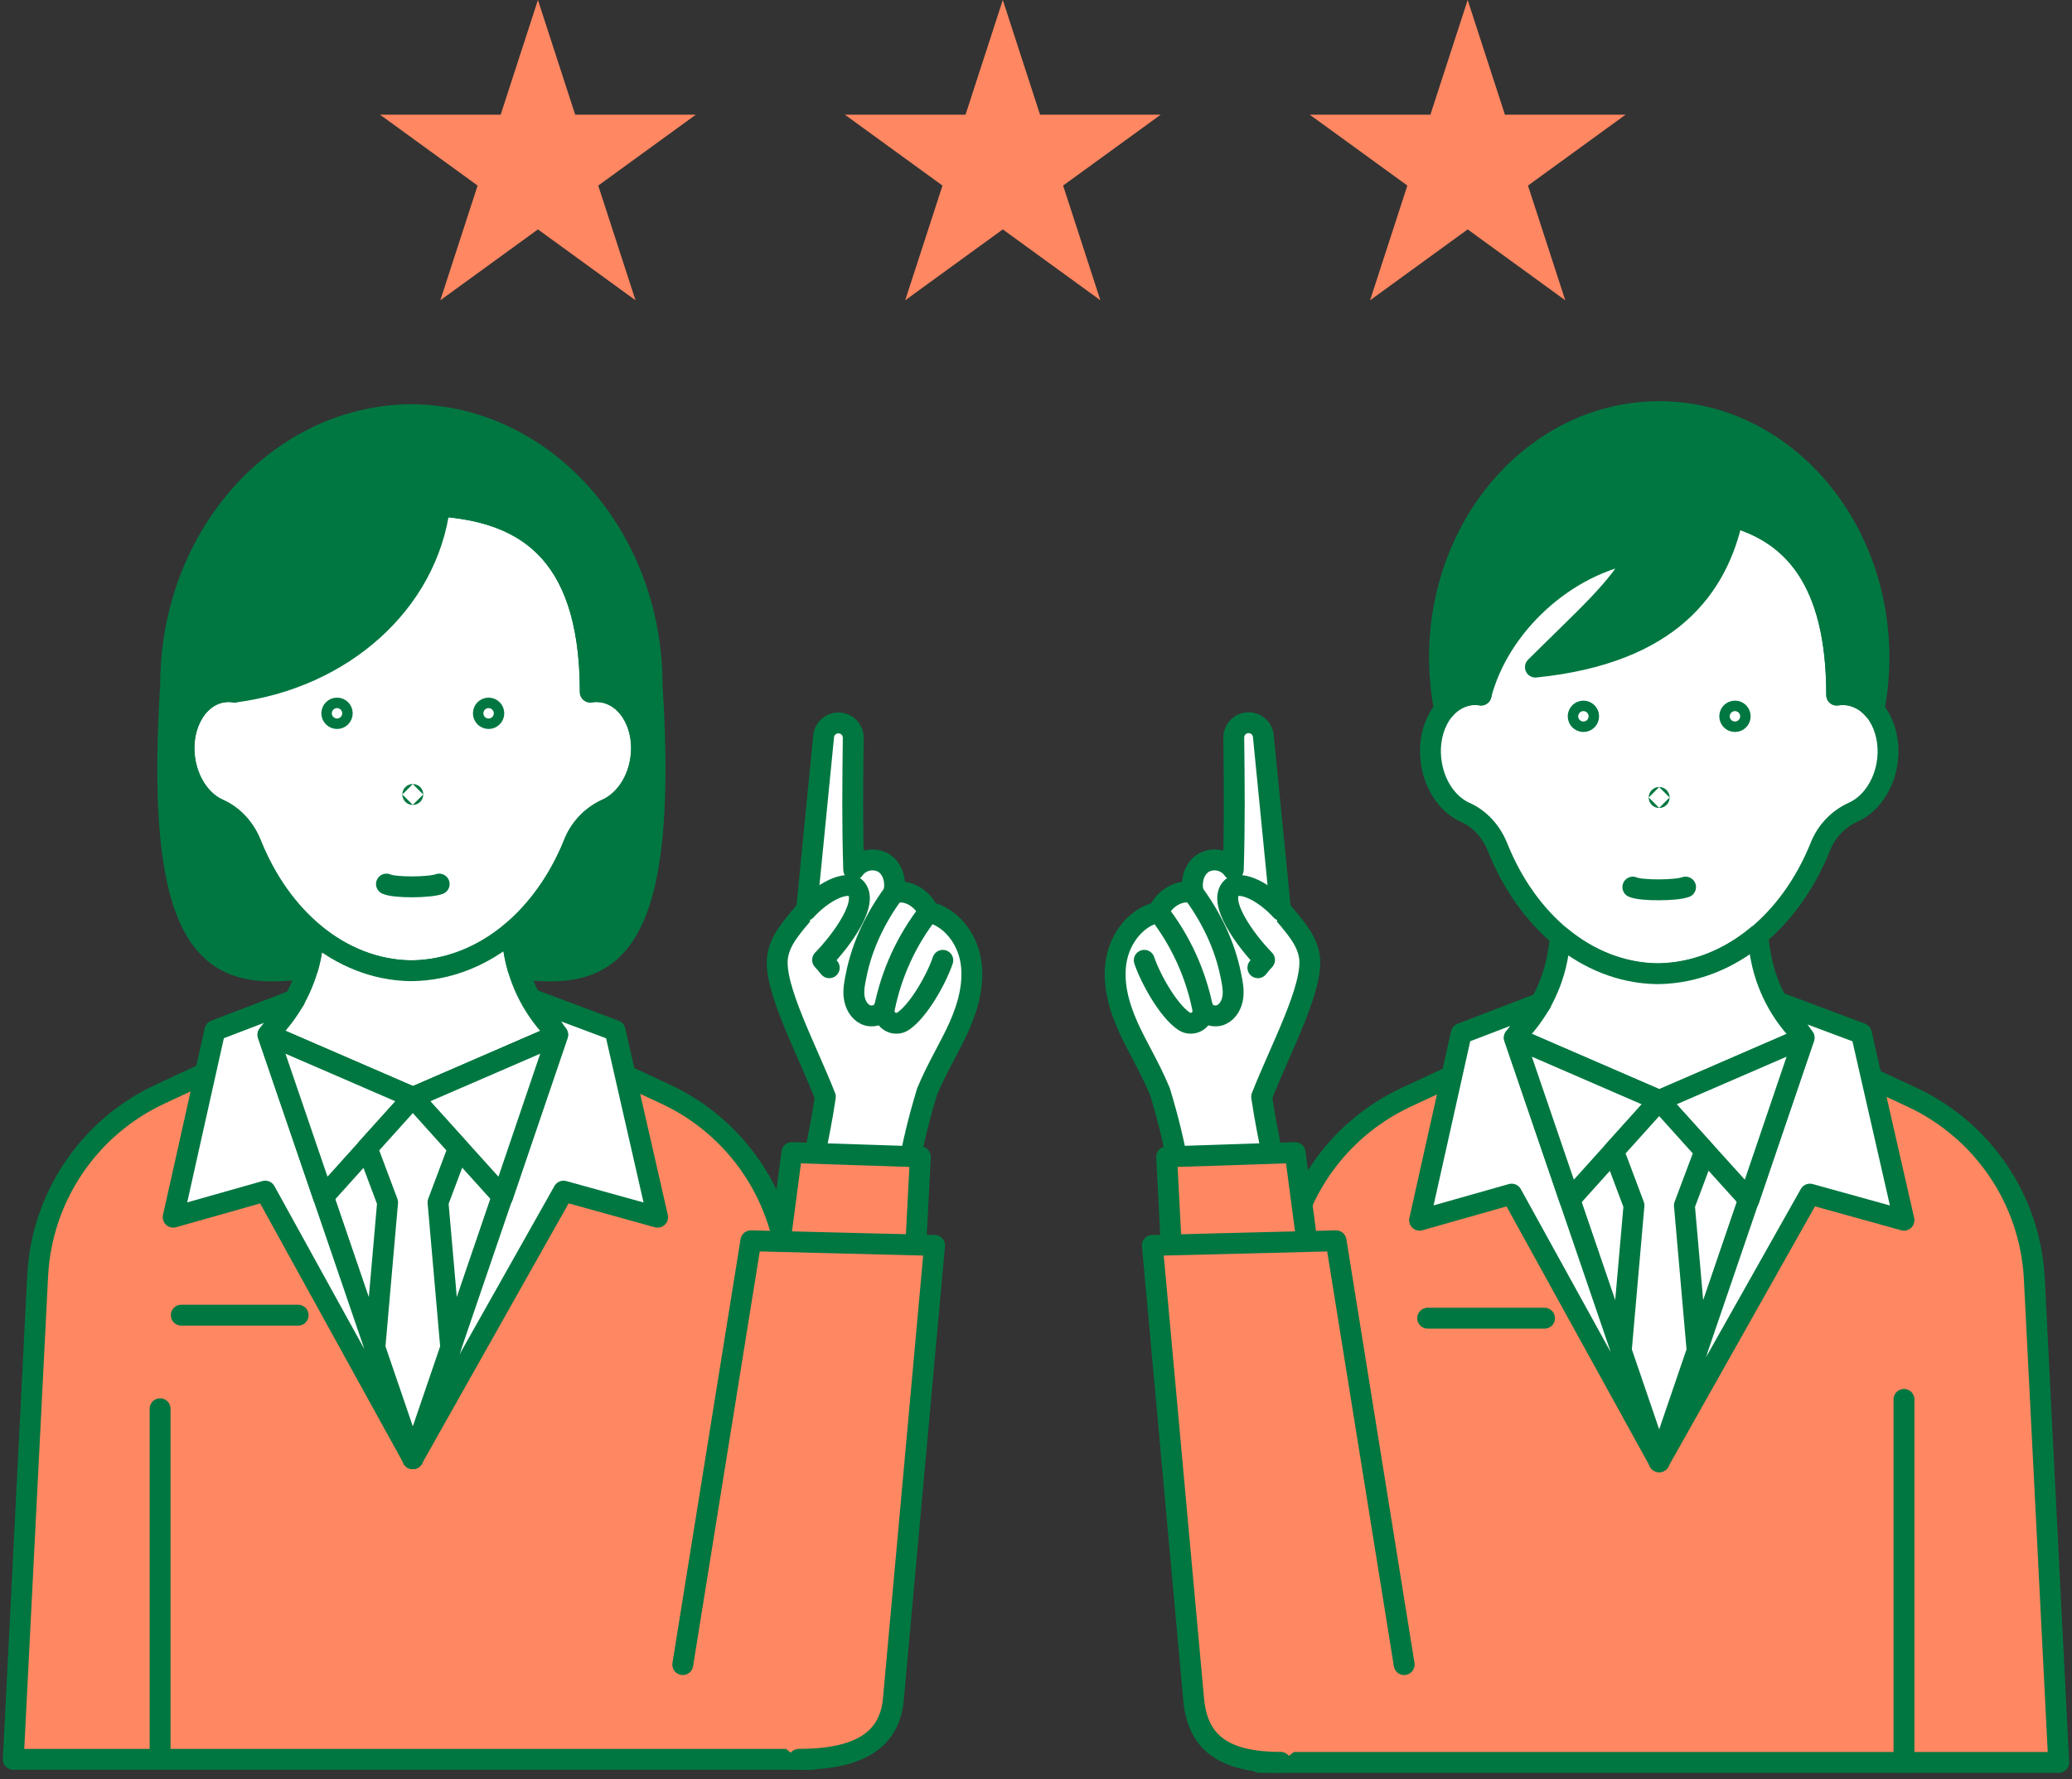 <svg width="156" height="134" viewBox="0 0 156 134" fill="none" xmlns="http://www.w3.org/2000/svg">
<rect x="0" y="0" width="156" height="134" fill="#333333" stroke="none"/>
<g id="Group 1756">
<g id="Group 1754">
<path id="Vector" d="M45.505 52.144C45.155 52.07 44.795 52.062 44.442 52.119C44.442 39.825 37.727 38.073 31.076 38.035H30.852C24.29 38.073 17.661 39.826 17.661 52.119C17.313 52.062 16.957 52.07 16.612 52.144C14.681 52.564 13.489 54.922 13.949 57.409C14.262 59.101 15.258 60.409 16.471 60.949C17.593 61.447 18.44 62.421 18.9 63.561C21.133 69.154 25.639 73.005 30.856 73.115H30.969H31.081C36.367 73.006 40.939 69.154 43.196 63.561C43.643 62.405 44.522 61.468 45.648 60.949C46.875 60.414 47.884 59.101 48.201 57.409C48.674 54.922 47.465 52.564 45.505 52.144Z" fill="white" stroke="#007741" stroke-width="1.572" stroke-linecap="round" stroke-linejoin="round"/>
<path id="Vector_2" d="M41.988 77.886C40.231 76.193 39.073 73.974 38.69 71.565L38.477 70.225C36.349 71.994 33.811 73.045 31.081 73.101H30.97H30.857C28.209 73.047 25.748 72.031 23.67 70.319L23.473 71.565C23.088 73.972 21.931 76.188 20.176 77.879L20.193 77.919L31.099 82.643L41.969 77.929L41.988 77.874V77.886Z" fill="white" stroke="#007741" stroke-width="1.572" stroke-linecap="round" stroke-linejoin="round"/>
<path id="Vector_3" d="M25.375 54.112C25.593 54.112 25.769 53.935 25.769 53.718C25.769 53.5 25.593 53.323 25.375 53.323C25.157 53.323 24.98 53.5 24.98 53.718C24.98 53.935 25.157 54.112 25.375 54.112Z" fill="white" stroke="#007741" stroke-width="1.572" stroke-linecap="round" stroke-linejoin="round"/>
<path id="Vector_4" d="M36.786 54.112C37.004 54.112 37.18 53.935 37.18 53.718C37.18 53.5 37.004 53.323 36.786 53.323C36.568 53.323 36.392 53.5 36.392 53.718C36.392 53.935 36.568 54.112 36.786 54.112Z" fill="white" stroke="#007741" stroke-width="1.572" stroke-linecap="round" stroke-linejoin="round"/>
<path id="Vector_5" d="M31.079 59.832C31.08 59.832 31.081 59.831 31.081 59.83C31.081 59.829 31.08 59.828 31.079 59.828C31.078 59.828 31.077 59.829 31.077 59.83C31.077 59.831 31.078 59.832 31.079 59.832Z" fill="white" stroke="#007741" stroke-width="1.572" stroke-linecap="round" stroke-linejoin="round"/>
<g id="Vector_6">
<path d="M33.066 66.577C32.364 66.843 29.721 66.87 29.097 66.577H33.066Z" fill="white"/>
<path d="M33.066 66.577C32.364 66.843 29.721 66.87 29.097 66.577" stroke="#007741" stroke-width="1.572" stroke-linecap="round" stroke-linejoin="round"/>
</g>
<path id="Vector_7" d="M59.326 96.075C59.18 93.175 58.246 90.369 56.624 87.96C55.002 85.551 52.754 83.629 50.121 82.403L45.077 80.054C43.934 79.522 42.888 78.802 41.983 77.924L31.075 109.844L20.174 77.924C19.27 78.802 18.224 79.522 17.081 80.054L12.041 82.403C9.408 83.629 7.16 85.551 5.538 87.96C3.916 90.369 2.982 93.175 2.836 96.075L1 132.491H61.162L59.326 96.075Z" fill="#FF8761" stroke="#007741" stroke-width="1.572" stroke-linecap="round" stroke-linejoin="round"/>
<path id="Vector_8" d="M20.193 77.924L20.176 77.884L31.075 109.844L41.963 77.94L31.094 82.655L20.193 77.924Z" fill="white" stroke="#007741" stroke-width="1.572" stroke-linecap="round" stroke-linejoin="round"/>
<path id="Vector_9" d="M22.182 75.305L16.18 77.603L13.04 91.665L19.973 89.701L31.081 109.845L20.174 77.924L22.182 75.305Z" fill="white" stroke="#007741" stroke-width="1.572" stroke-linecap="round" stroke-linejoin="round"/>
<path id="Vector_10" d="M40.172 75.305L46.304 77.603L49.511 91.665L42.428 89.701L31.081 109.845L41.986 77.924L40.172 75.305Z" fill="white" stroke="#007741" stroke-width="1.572" stroke-linecap="round" stroke-linejoin="round"/>
<path id="Vector_11" d="M20.174 77.924L31.081 82.648L24.346 90.133L20.174 77.924Z" fill="white" stroke="#007741" stroke-width="1.572" stroke-linecap="round" stroke-linejoin="round"/>
<path id="Vector_12" d="M41.988 77.924L31.081 82.648L37.842 90.133L41.988 77.924Z" fill="white" stroke="#007741" stroke-width="1.572" stroke-linecap="round" stroke-linejoin="round"/>
<path id="Vector_13" d="M22.448 99.043H13.648" stroke="#007741" stroke-width="1.572" stroke-linecap="round" stroke-linejoin="round"/>
<path id="Vector_14" d="M34.513 86.463L31.081 82.648L27.648 86.463L29.182 90.55L28.225 101.487L31.081 109.845L33.936 101.487L32.978 90.55L34.513 86.463Z" fill="white" stroke="#007741" stroke-width="1.572" stroke-linecap="round" stroke-linejoin="round"/>
<path id="Vector_15" d="M49.097 51.591C49.097 40.384 40.992 31.293 30.971 31.226C20.951 31.293 12.847 40.384 12.847 51.591C11.502 72.655 16.473 73.817 23.173 72.911C23.301 72.469 23.401 72.019 23.473 71.565L23.67 70.319C21.653 68.649 20 66.319 18.9 63.562C18.444 62.419 17.597 61.447 16.471 60.95C15.258 60.414 14.262 59.101 13.95 57.41C13.489 54.922 14.681 52.565 16.613 52.145C16.957 52.071 17.313 52.062 17.661 52.119C25.782 51.063 32.16 45.423 33.102 38.111C39.023 38.539 44.442 41.077 44.442 52.119C44.795 52.062 45.155 52.071 45.505 52.145C47.461 52.565 48.669 54.922 48.202 57.41C47.885 59.101 46.877 60.41 45.649 60.95C44.522 61.468 43.64 62.405 43.192 63.562C42.097 66.266 40.465 68.562 38.477 70.227L38.69 71.567C38.764 72.031 38.867 72.491 38.999 72.942C45.584 73.788 50.427 72.415 49.097 51.591ZM17.674 51.396C17.674 51.491 17.674 51.582 17.674 51.682V51.396Z" fill="#007741" stroke="#007741" stroke-width="1.572" stroke-linecap="round" stroke-linejoin="round"/>
<path id="Vector_16" d="M61.312 87.127C61.613 85.637 61.916 84.147 62.141 82.597C60.761 79.057 58.21 74.349 58.544 72.049C58.735 70.735 59.699 69.73 60.726 68.495L62.012 55.448C62.041 55.162 62.179 54.898 62.397 54.711C62.616 54.524 62.898 54.429 63.185 54.445C63.472 54.46 63.742 54.586 63.939 54.796C64.135 55.006 64.243 55.283 64.241 55.571C64.202 58.857 64.165 62.131 64.276 65.499C64.511 65.159 64.861 64.916 65.26 64.813C65.66 64.711 66.083 64.756 66.452 64.94C67.177 65.329 67.518 66.306 67.278 67.263C68.278 66.906 69.511 67.676 69.913 68.692C71.58 69.042 72.786 70.639 73.082 72.316C73.377 73.994 72.912 75.721 72.224 77.278C71.537 78.835 70.608 80.278 69.796 82.213C69.108 84.499 68.817 85.784 68.244 88.606C66.012 88.788 63.731 88.308 61.312 87.127Z" fill="white" stroke="#007741" stroke-width="1.572" stroke-linecap="round" stroke-linejoin="round"/>
<g id="Vector_17">
<path d="M60.669 68.561C61.948 67.157 63.641 66.327 64.383 66.834C65.526 67.877 63.359 70.827 61.931 72.29C62.109 72.477 62.277 72.674 62.433 72.879" fill="white"/>
<path d="M60.669 68.561C61.948 67.157 63.641 66.327 64.383 66.834C65.526 67.877 63.359 70.827 61.931 72.29C62.109 72.477 62.277 72.674 62.433 72.879" stroke="#007741" stroke-width="1.572" stroke-linecap="round" stroke-linejoin="round"/>
</g>
<g id="Vector_18">
<path d="M67.277 67.263C65.963 69.034 64.898 71.217 64.467 73.427C64.353 73.968 64.237 74.522 64.307 75.07C64.377 75.619 64.665 76.171 65.164 76.408C65.663 76.645 66.368 76.444 66.554 75.923" fill="white"/>
<path d="M67.277 67.263C65.963 69.034 64.898 71.217 64.467 73.427C64.353 73.968 64.237 74.522 64.307 75.07C64.377 75.619 64.665 76.171 65.164 76.408C65.663 76.645 66.368 76.444 66.554 75.923" stroke="#007741" stroke-width="1.572" stroke-linecap="round" stroke-linejoin="round"/>
</g>
<g id="Vector_19">
<path d="M69.911 68.69C68.25 70.825 67.11 73.317 66.581 75.97C66.547 76.148 66.566 76.332 66.636 76.499C66.707 76.666 66.825 76.809 66.976 76.909C67.127 77.009 67.305 77.062 67.486 77.061C67.668 77.061 67.845 77.007 67.995 76.905C69.167 76.12 70.5 73.739 70.984 72.319" fill="white"/>
<path d="M69.911 68.69C68.25 70.825 67.11 73.317 66.581 75.97C66.547 76.148 66.566 76.332 66.636 76.499C66.707 76.666 66.825 76.809 66.976 76.909C67.127 77.009 67.305 77.062 67.486 77.061C67.668 77.061 67.845 77.007 67.995 76.905C69.167 76.12 70.5 73.739 70.984 72.319" stroke="#007741" stroke-width="1.572" stroke-linecap="round" stroke-linejoin="round"/>
</g>
<g id="Vector_20">
<path d="M58.573 94.725L59.618 86.8L69.294 87.121L68.877 95.159" fill="#FF8761"/>
<path d="M58.573 94.725L59.618 86.8L69.294 87.121L68.877 95.159" stroke="#007741" stroke-width="1.572" stroke-linecap="round" stroke-linejoin="round"/>
</g>
<g id="Vector_21">
<path d="M60.14 132.491C64.569 132.491 66.975 131.125 67.262 127.968L70.364 93.788L56.534 93.441L51.405 125.358" fill="#FF8761"/>
<path d="M60.14 132.491C64.569 132.491 66.975 131.125 67.262 127.968L70.364 93.788L56.534 93.441L51.405 125.358" stroke="#007741" stroke-width="1.572" stroke-linecap="round" stroke-linejoin="round"/>
</g>
<path id="Vector_22" d="M12.054 106.089V132.234" stroke="#007741" stroke-width="1.572" stroke-linecap="round" stroke-linejoin="round"/>
<path id="Vector_23" d="M139.349 52.372C138.999 52.297 138.639 52.288 138.286 52.345C138.286 40.058 131.571 38.299 124.92 38.262H124.696C118.134 38.304 111.511 40.054 111.511 52.345C111.162 52.288 110.807 52.297 110.462 52.372C108.525 52.791 107.332 55.148 107.796 57.637C108.109 59.327 109.105 60.637 110.316 61.177C111.439 61.674 112.286 62.648 112.745 63.789C114.979 69.38 119.484 73.232 124.703 73.342H124.816H124.927C130.214 73.234 134.785 69.382 137.043 63.789C137.49 62.632 138.371 61.695 139.499 61.177C140.727 60.641 141.736 59.32 142.053 57.637C142.513 55.148 141.305 52.791 139.349 52.372Z" fill="white" stroke="#007741" stroke-width="1.572" stroke-linecap="round" stroke-linejoin="round"/>
<path id="Vector_24" d="M119.214 54.339C119.432 54.339 119.608 54.162 119.608 53.945C119.608 53.727 119.432 53.55 119.214 53.55C118.996 53.55 118.82 53.727 118.82 53.945C118.82 54.162 118.996 54.339 119.214 54.339Z" fill="white" stroke="#007741" stroke-width="1.572" stroke-linecap="round" stroke-linejoin="round"/>
<path id="Vector_25" d="M130.625 54.339C130.843 54.339 131.019 54.162 131.019 53.945C131.019 53.727 130.843 53.55 130.625 53.55C130.407 53.55 130.23 53.727 130.23 53.945C130.23 54.162 130.407 54.339 130.625 54.339Z" fill="white" stroke="#007741" stroke-width="1.572" stroke-linecap="round" stroke-linejoin="round"/>
<path id="Vector_26" d="M124.918 60.059C124.919 60.059 124.92 60.059 124.92 60.057C124.92 60.056 124.919 60.055 124.918 60.055C124.916 60.055 124.916 60.056 124.916 60.057C124.916 60.059 124.916 60.059 124.918 60.059Z" fill="white" stroke="#007741" stroke-width="1.572" stroke-linecap="round" stroke-linejoin="round"/>
<g id="Vector_27">
<path d="M126.905 66.805C126.203 67.07 123.559 67.09 122.936 66.805H126.905Z" fill="white"/>
<path d="M126.905 66.805C126.203 67.07 123.559 67.09 122.936 66.805" stroke="#007741" stroke-width="1.572" stroke-linecap="round" stroke-linejoin="round"/>
</g>
<path id="Vector_28" d="M153.164 96.308C153.018 93.408 152.084 90.602 150.462 88.193C148.841 85.784 146.593 83.862 143.961 82.635L138.92 80.288C137.777 79.756 136.732 79.035 135.827 78.157L124.92 110.078L114.014 78.149C113.109 79.028 112.064 79.749 110.921 80.281L105.88 82.628C103.247 83.856 100.998 85.778 99.376 88.189C97.754 90.599 96.82 93.406 96.675 96.308L94.839 132.725H155L153.164 96.308Z" fill="#FF8761" stroke="#007741" stroke-width="1.572" stroke-linecap="round" stroke-linejoin="round"/>
<path id="Vector_29" d="M114.032 78.149L114.015 78.111L124.922 110.069L135.808 78.164L124.94 82.878L114.032 78.149Z" fill="white" stroke="#007741" stroke-width="1.572" stroke-linecap="round" stroke-linejoin="round"/>
<path id="Vector_30" d="M135.827 78.113C134.07 76.42 132.912 74.201 132.528 71.792L132.315 70.449C130.188 72.218 127.651 73.269 124.92 73.325H124.809H124.696C122.049 73.269 119.586 72.255 117.51 70.543L117.311 71.789C116.927 74.198 115.77 76.415 114.015 78.108L114.032 78.147L124.94 82.879L135.81 78.164L135.828 78.111L135.827 78.113Z" fill="white" stroke="#007741" stroke-width="1.572" stroke-linecap="round" stroke-linejoin="round"/>
<path id="Vector_31" d="M116.021 75.532L110.018 77.83L106.879 91.891L113.812 89.926L124.919 110.071L114.012 78.15L116.021 75.532Z" fill="white" stroke="#007741" stroke-width="1.572" stroke-linecap="round" stroke-linejoin="round"/>
<path id="Vector_32" d="M134.01 75.532L140.142 77.83L143.35 91.891L136.267 89.926L124.919 110.071L135.826 78.15L134.01 75.532Z" fill="white" stroke="#007741" stroke-width="1.572" stroke-linecap="round" stroke-linejoin="round"/>
<path id="Vector_33" d="M114.013 78.149L124.919 82.876L118.184 90.359L114.013 78.149Z" fill="white" stroke="#007741" stroke-width="1.572" stroke-linecap="round" stroke-linejoin="round"/>
<path id="Vector_34" d="M135.826 78.149L124.919 82.876L131.68 90.359L135.826 78.149Z" fill="white" stroke="#007741" stroke-width="1.572" stroke-linecap="round" stroke-linejoin="round"/>
<path id="Vector_35" d="M116.287 99.27H107.488" stroke="#007741" stroke-width="1.572" stroke-linecap="round" stroke-linejoin="round"/>
<path id="Vector_36" d="M128.352 86.691L124.919 82.876L121.487 86.691L123.022 90.778L122.064 101.713L124.919 110.071L127.775 101.713L126.818 90.778L128.352 86.691Z" fill="white" stroke="#007741" stroke-width="1.572" stroke-linecap="round" stroke-linejoin="round"/>
<path id="Vector_37" d="M124.92 31C115.785 31 108.38 39.286 108.38 49.496C108.38 50.815 108.506 52.132 108.756 53.428C109.19 52.896 109.788 52.525 110.456 52.372C110.801 52.297 111.157 52.288 111.505 52.345C112.872 47.074 117.887 42.487 123.26 41.607C122.069 44.17 119.26 46.586 115.6 50.239C125.818 49.194 129.324 44.193 130.469 38.919C134.854 40.158 138.286 43.56 138.286 52.349C138.639 52.292 138.999 52.301 139.349 52.376C140.03 52.53 140.641 52.907 141.085 53.448C141.337 52.148 141.464 50.827 141.463 49.503C141.46 39.281 134.055 31 124.92 31Z" fill="#007741" stroke="#007741" stroke-width="1.572" stroke-linecap="round" stroke-linejoin="round"/>
<path id="Vector_38" d="M95.818 87.127C95.517 85.637 95.215 84.147 94.989 82.597C96.37 79.057 98.921 74.349 98.587 72.049C98.395 70.734 97.431 69.73 96.404 68.494L95.118 55.447C95.094 55.158 94.958 54.889 94.739 54.699C94.519 54.508 94.235 54.41 93.945 54.426C93.655 54.443 93.382 54.571 93.186 54.785C92.989 54.998 92.883 55.28 92.891 55.57C92.928 58.856 92.966 62.131 92.853 65.498C92.619 65.159 92.269 64.916 91.87 64.813C91.47 64.71 91.047 64.755 90.678 64.94C89.953 65.328 89.612 66.306 89.852 67.263C88.852 66.906 87.619 67.676 87.217 68.692C85.55 69.041 84.344 70.639 84.049 72.316C83.753 73.993 84.219 75.721 84.913 77.278C85.607 78.835 86.529 80.278 87.335 82.213C88.022 84.499 88.315 85.784 88.886 88.606C91.119 88.787 93.399 88.307 95.818 87.127Z" fill="white" stroke="#007741" stroke-width="1.572" stroke-linecap="round" stroke-linejoin="round"/>
<g id="Vector_39">
<path d="M96.461 68.561C95.182 67.157 93.489 66.327 92.754 66.834C91.611 67.877 93.779 70.827 95.207 72.29C95.028 72.477 94.86 72.674 94.704 72.879" fill="white"/>
<path d="M96.461 68.561C95.182 67.157 93.489 66.327 92.754 66.834C91.611 67.877 93.779 70.827 95.207 72.29C95.028 72.477 94.86 72.674 94.704 72.879" stroke="#007741" stroke-width="1.572" stroke-linecap="round" stroke-linejoin="round"/>
</g>
<g id="Vector_40">
<path d="M89.853 67.263C91.167 69.034 92.232 71.217 92.663 73.427C92.778 73.968 92.893 74.522 92.823 75.07C92.753 75.619 92.465 76.171 91.966 76.408C91.468 76.645 90.762 76.444 90.577 75.923" fill="white"/>
<path d="M89.853 67.263C91.167 69.034 92.232 71.217 92.663 73.427C92.778 73.968 92.893 74.522 92.823 75.07C92.753 75.619 92.465 76.171 91.966 76.408C91.468 76.645 90.762 76.444 90.577 75.923" stroke="#007741" stroke-width="1.572" stroke-linecap="round" stroke-linejoin="round"/>
</g>
<g id="Vector_41">
<path d="M87.223 68.69C88.885 70.825 90.025 73.317 90.554 75.97C90.588 76.147 90.568 76.331 90.498 76.498C90.427 76.665 90.309 76.808 90.159 76.908C90.007 77.008 89.83 77.061 89.649 77.06C89.468 77.06 89.291 77.006 89.141 76.905C87.968 76.12 86.635 73.739 86.15 72.319" fill="white"/>
<path d="M87.223 68.69C88.885 70.825 90.025 73.317 90.554 75.97C90.588 76.147 90.568 76.331 90.498 76.498C90.427 76.665 90.309 76.808 90.159 76.908C90.007 77.008 89.83 77.061 89.649 77.06C89.468 77.06 89.291 77.006 89.141 76.905C87.968 76.12 86.635 73.739 86.15 72.319" stroke="#007741" stroke-width="1.572" stroke-linecap="round" stroke-linejoin="round"/>
</g>
<g id="Vector_42">
<path d="M98.557 94.725L97.511 86.8L87.835 87.121L88.252 95.159" fill="#FF8761"/>
<path d="M98.557 94.725L97.511 86.8L87.835 87.121L88.252 95.159" stroke="#007741" stroke-width="1.572" stroke-linecap="round" stroke-linejoin="round"/>
</g>
<g id="Vector_43">
<path d="M96.42 132.718C91.991 132.718 90.156 131.125 89.869 127.968L86.76 93.788L100.591 93.441L105.72 125.358" fill="#FF8761"/>
<path d="M96.42 132.718C91.991 132.718 90.156 131.125 89.869 127.968L86.76 93.788L100.591 93.441L105.72 125.358" stroke="#007741" stroke-width="1.572" stroke-linecap="round" stroke-linejoin="round"/>
</g>
<path id="Vector_44" d="M143.35 105.385V132.718" stroke="#007741" stroke-width="1.572" stroke-linecap="round" stroke-linejoin="round"/>
</g>
<g id="Group 1755">
<path id="Star 1" d="M40.5 0L43.306 8.637H52.388L45.041 13.975L47.847 22.613L40.5 17.275L33.153 22.613L35.959 13.975L28.612 8.637H37.694L40.5 0Z" fill="#FF8761"/>
<path id="Star 2" d="M75.5 0L78.306 8.637H87.388L80.041 13.975L82.847 22.613L75.5 17.275L68.153 22.613L70.959 13.975L63.612 8.637H72.694L75.5 0Z" fill="#FF8761"/>
<path id="Star 3" d="M110.5 0L113.306 8.637H122.388L115.041 13.975L117.847 22.613L110.5 17.275L103.153 22.613L105.959 13.975L98.612 8.637H107.694L110.5 0Z" fill="#FF8761"/>
</g>
</g>
</svg>
